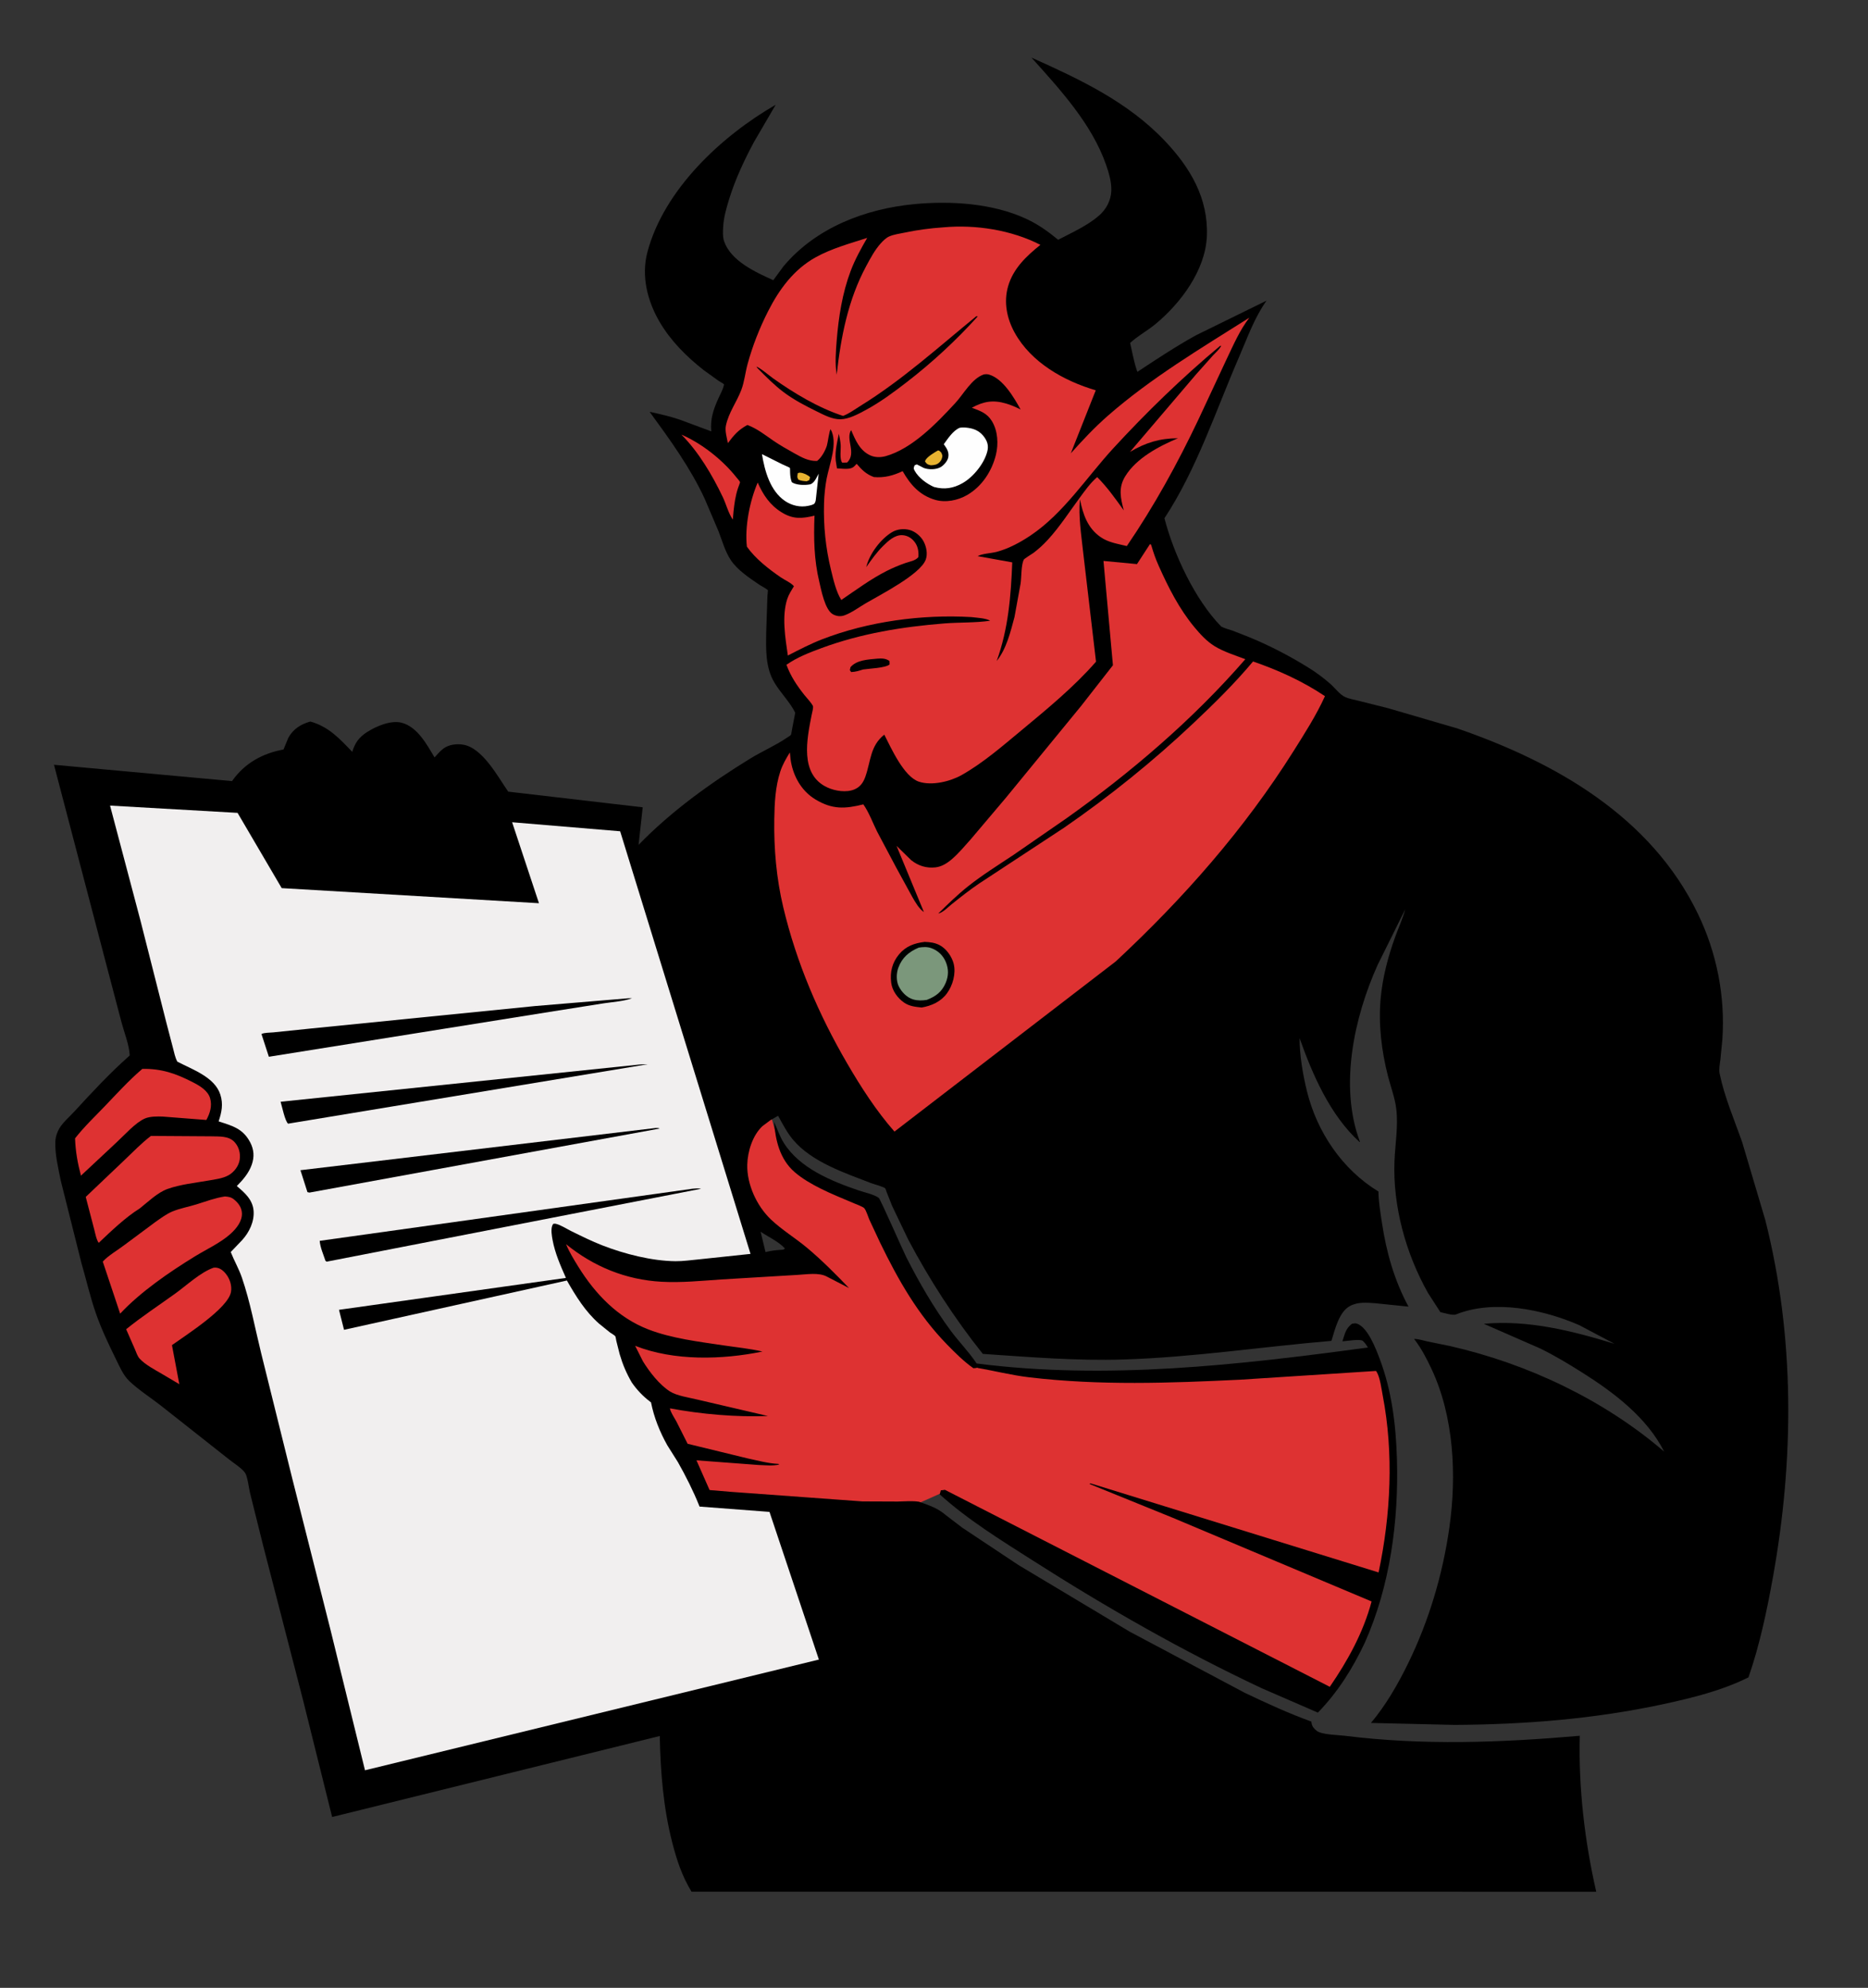 <?xml version="1.0" encoding="UTF-8" standalone="no"?>
<svg
   width="1212.5"
   height="1290"
   version="1.1"
   id="svg136"
   sodipodi:docname="devil-contract-colour.svg"
   inkscape:version="1.2.2 (b0a8486, 2022-12-01)"
   xmlns:inkscape="http://www.inkscape.org/namespaces/inkscape"
   xmlns:sodipodi="http://sodipodi.sourceforge.net/DTD/sodipodi-0.dtd"
   xmlns="http://www.w3.org/2000/svg"
   xmlns:svg="http://www.w3.org/2000/svg"
   xmlns:rdf="http://www.w3.org/1999/02/22-rdf-syntax-ns#"
   xmlns:cc="http://creativecommons.org/ns#"
   xmlns:dc="http://purl.org/dc/elements/1.1/">
  <rect width="100%" height="100%" fill="#333333" stroke="none"/>
  <defs
     id="defs140" />
  <sodipodi:namedview
     id="namedview138"
     pagecolor="#ffffff"
     bordercolor="#000000"
     borderopacity="0.25"
     inkscape:showpageshadow="2"
     inkscape:pageopacity="0.0"
     inkscape:pagecheckerboard="0"
     inkscape:deskcolor="#d1d1d1"
     showgrid="false"
     inkscape:zoom="0.64"
     inkscape:cx="571.09375"
     inkscape:cy="642.96875"
     inkscape:window-width="1652"
     inkscape:window-height="1099"
     inkscape:window-x="0"
     inkscape:window-y="25"
     inkscape:window-maximized="0"
     inkscape:current-layer="g5467" />
  <g
     id="g5467"
     transform="matrix(3,0,0,3,-55.047,-19.262)">
    <g
       id="g5714">
      <path
         style="fill:#de3232;fill-opacity:1;stroke-width:5.615;stroke-linecap:round;stroke-linejoin:round"
         d="m 236.973,302.949 -8.079,-1.616 -4.847,-4.847 -12.926,-19.658 -4.578,-11.31 -9.156,-1.885 -8.617,-6.732 -2.424,-4.847 -2.962,-10.502 -6.463,15.08 4.309,11.579 7.54,7.001 4.039,3.231 -6.194,0.808 -14.003,2.693 h -8.348 l -8.886,-1.616 -10.772,-5.116 -5.924,-1.885 5.924,12.926 7.001,6.463 c 0,0 1.885,6.463 3.501,8.617 1.616,2.154 7.809,12.657 7.809,12.657 l 7.809,15.888 19.658,2.154 26.929,-0.539 4.847,-2.154 14.542,-17.504 z"
         id="path3197" />
      <path
         id="path82"
         d="m 435.19,583.359 c 0.694,9.392 2.955,18.987 10.403,25.432 3.941,3.41 8.638,6.083 13.281,8.412 5.506,2.762 11.271,5.031 16.929,7.46 0.972,0.417 4.496,1.703 5.126,2.476 1.009,1.239 1.865,4.191 2.535,5.735 l 5.501,11.771 c 9.215,18.947 19.1,36.359 33.936,51.574 4.181,4.286 8.411,8.489 13.309,11.963 l 1.968,-0.197 2.783,2.783 16.938,14.151 -33.638,44.54 -4.586,0.572 -0.545,2.027 c 14.277,12.917 30.837,23.088 47.034,33.432 37.218,23.769 76.105,45.982 116.087,64.773 l 28.499,12.375 c 10.133,-10.43 17.554,-22.26 23.753,-35.368 12.838,-28.777 17.232,-61.788 16.302,-93.121 -0.515,-17.34 -2.61,-34.621 -8.815,-50.943 -1.886,-4.961 -5.97,-15.738 -11.4,-17.606 -0.875,-0.3 -1.667,-0.13 -2.54,0.032 -2.518,1.845 -3.436,4.163 -4.302,7.071 l -0.558,1.844 c 2.038,-0.14 9.108,-1.319 10.339,-0.22 1.078,0.961 1.809,2.134 2.586,3.336 -65.433,8.853 -132.428,16.54 -198.302,8.092 l -0.27,-0.412 c -3.783,-5.625 -8.79,-10.689 -12.86,-16.206 -8.646,-11.719 -15.934,-24.306 -22.517,-37.281 -1.687,-3.323 -13.006,-29.164 -13.89,-29.936 -1.905,-1.662 -7.729,-2.967 -10.192,-3.808 -13.747,-4.695 -29.988,-11.256 -38.005,-24.165 -2.087,-3.361 -3.271,-7.013 -4.888,-10.59 z"
         transform="matrix(0.427,0,0,0.427,0,3.05176e-5)" />
      <path
         fill="#fefefe"
         d="m 537.868,707.937 c 8.935,1.534 17.532,3.762 26.596,4.835 35.719,4.232 71.144,2.93 106.953,1.206 l 68.752,-4.433 0.411,0.529 c 1.722,3.024 2.357,8.445 3.026,11.926 5.638,29.339 4.075,60.478 -2.099,89.617 l -146.007,-45.14 -0.463,0.332 42.244,17.15 100.686,42.368 c -4.218,15.756 -12.017,29.895 -21.182,43.233 l -195.384,-99.977 2.884,-10.796 z"
         id="path84"
         transform="matrix(0.427,0,0,0.427,0,3.05176e-5)"
         sodipodi:nodetypes="ccccccccccccccc"
         style="fill:#de3232;fill-opacity:1" />
      <path
         id="path88"
         d="m 565.611,44.215 c 14.403,16.025 30.507,33.492 37.739,54.105 1.486,4.238 2.902,8.919 2.728,13.437 -0.187,4.864 -2.617,9.355 -6.256,12.526 -5.831,5.08 -13.844,8.642 -20.677,12.224 -5.172,-4.269 -10.211,-7.859 -16.325,-10.682 -16.889,-7.798 -38.021,-9.122 -56.325,-7.4 -24.988,2.351 -50.085,11.902 -66.558,31.561 l -5.13,6.993 c -8.913,-4.017 -21.456,-9.685 -24.911,-19.67 -0.786,-2.273 -0.619,-5.058 -0.485,-7.442 0.258,-4.594 1.558,-9.137 2.888,-13.519 3.079,-10.14 7.727,-20.076 12.741,-29.414 l 10.979,-18.824 c -27.583,15.903 -56.548,42.939 -64.989,74.586 -3.247,12.173 -0.011,24.926 6.265,35.57 5.645,9.575 13.53,17.405 22.206,24.243 l 7.588,5.469 c 0.502,0.331 2.439,1.363 2.709,1.757 0.111,0.162 -0.042,0.389 -0.082,0.581 -0.466,2.2 -1.868,4.595 -2.796,6.677 -2.492,5.594 -4.118,10.341 -3.529,16.581 l -15.963,-5.936 c -4.985,-1.713 -10.145,-2.852 -15.286,-3.982 10.166,13.939 20.598,28.261 27.872,43.986 l 7.062,16.59 c 1.865,4.864 3.312,10.174 6.192,14.549 3.344,5.08 9.753,9.283 14.732,12.654 0.855,0.579 3.557,1.917 4.082,2.654 0.04,0.056 -0.24,2.75 -0.256,2.961 l -0.609,18.119 c -0.119,8.873 -0.512,17.926 4.224,25.789 3.095,5.138 7.874,9.853 10.481,15.135 l -1.629,8.462 c -0.126,0.605 -0.311,2.343 -0.59,2.801 -0.196,0.322 -1.646,1.171 -2.023,1.428 -5.807,3.974 -12.463,6.798 -18.481,10.49 -20.236,12.415 -40.08,26.684 -56.659,43.762 l 2.096,-19.021 -68.142,-7.936 c -5.267,-7.507 -12.993,-22.265 -22.938,-23.812 -3.267,-0.509 -7.197,-0.046 -9.904,1.991 -1.658,1.248 -3.094,2.96 -4.499,4.485 -3.894,-6.551 -8.692,-15.506 -16.659,-17.57 -5.475,-1.418 -12.959,1.775 -17.533,4.728 -4.12,2.659 -6.017,5.342 -7.51,10 -6.415,-6.674 -11.983,-12.785 -21.227,-15.341 -4.762,1.304 -8.646,3.745 -11.126,8.188 l -2.467,5.973 c -10.697,1.971 -19.69,6.932 -26.096,16.018 l -90.21,-8.27 26.664,101.748 7.611,28.929 c 1.326,4.956 3.917,11.49 4.096,16.59 -10.187,9.018 -18.996,18.539 -28.174,28.513 -2.424,2.634 -5.627,5.327 -7.451,8.384 -1.209,2.028 -2,4.5 -2.073,6.865 -0.199,6.387 1.529,13.478 2.787,19.748 l 10.426,41.547 c 2.441,8.38 4.375,16.991 7.231,25.24 2.734,7.897 6.335,15.549 10.027,23.034 1.904,3.86 3.879,8.626 7.025,11.611 4.718,4.478 10.58,8.219 15.748,12.233 l 34.595,27.295 c 2.26,1.835 6.918,4.733 8.43,7.153 1.12,1.79 1.804,7.493 2.357,9.812 l 6.6,26.513 20.38,78.911 14.664,58.915 166.009,-41.025 c 0.334,18.046 1.823,36.429 6.325,53.959 2.294,8.934 4.947,16.979 9.762,24.906 l 458.425,0.014 c -5.852,-25.536 -9.02,-52.783 -8.33,-78.993 -40.043,3.461 -79.247,4.958 -119.254,-0.023 -3.502,-0.436 -11.391,-0.473 -13.995,-2.458 -1.37,-1.044 -2.363,-2.17 -2.654,-3.895 l -0.151,-0.842 c -11.499,-4.131 -22.673,-9.303 -33.698,-14.545 l -58.275,-30.957 -56.43,-33.794 -28.366,-18.851 -8.247,-6.284 c -4.358,-3.752 -8.264,-4.948 -13.767,-6.92 -3.486,-0.531 -7.327,-0.136 -10.865,-0.091 l -17.844,-0.073 -66.86,-4.865 -8.05,-0.7 c -0.292,-0.025 -2.294,-0.114 -2.49,-0.224 0,0 -0.609,-1.357 -0.632,-1.41 l -6.014,-13.616 31.455,2.366 c 3.297,0.089 7.231,0.574 10.426,-0.229 l -0.247,-0.316 -0.522,-0.023 c -5.015,-0.287 -10.198,-1.714 -15.121,-2.755 l -30.467,-7.419 -5.712,-11.341 c -1.026,-1.897 -2.884,-4.511 -3.272,-6.609 15.906,2.954 33.532,4.512 49.698,3.886 l -35.858,-8.348 c -4.157,-1.028 -10.277,-1.85 -13.84,-4.124 -5.356,-3.418 -10.373,-9.897 -13.68,-15.286 l -3.936,-7.817 c 19.64,7.765 44.092,7.105 64.526,2.911 -6.532,-1.512 -13.289,-2.158 -19.918,-3.149 -12.459,-1.864 -26.139,-3.494 -37.927,-8.059 -15.487,-5.998 -26.897,-17.938 -35.51,-31.831 -2.222,-3.584 -4.581,-7.439 -6.169,-11.341 14.029,11.376 30.257,18.038 48.444,19.03 9.964,0.543 20.109,-0.476 30.046,-1.158 l 38.613,-2.311 c 4.715,-0.223 11.015,-1.417 15.208,0.938 l 11.085,5.73 c -6.771,-7.046 -13.7,-14.04 -21.195,-20.325 -5.952,-4.99 -12.888,-9.165 -18.476,-14.499 -7.118,-6.796 -12.159,-17.757 -11.908,-27.707 0.169,-6.652 2.665,-14.75 7.638,-19.465 l 4.087,-3.048 3.895,-2.233 c 2.303,4.148 4.526,8.518 7.597,12.16 9.501,11.272 26.084,16.751 39.469,21.931 1.461,0.565 6.356,1.825 7.217,2.668 0.195,0.191 0.594,1.566 0.7,1.844 l 2.81,7.08 8.128,16.979 c 10.741,20.312 23.463,40.01 37.817,57.959 23.877,1.612 47.427,3.584 71.4,2.833 35.18,-1.103 70.203,-6.462 105.245,-9.432 1.754,-5.617 3.804,-14.645 9.313,-17.616 4.152,-2.239 8.521,-1.74 13.025,-1.433 l 16.714,1.703 c -7.228,-13.369 -11.211,-27.539 -13.469,-42.531 -0.769,-5.107 -1.72,-10.613 -1.762,-15.776 -18.391,-11.186 -31.155,-30.179 -36.252,-50.902 -2.071,-8.418 -3.708,-18.089 -3.707,-26.805 6.604,18.651 15.478,39.017 30.38,52.627 l 0.211,-0.082 c -10.618,-28.114 -2.985,-63.154 8.998,-89.725 l 13.95,-28.087 c -1.344,4.877 -3.459,9.443 -5.172,14.197 -3.645,10.121 -6.332,20.363 -7.3,31.112 -1.172,13.007 0.48,26.554 3.707,39.158 1.397,5.457 3.557,11.071 4.215,16.668 1.048,8.915 -0.557,17.536 -0.906,26.421 -0.9,22.919 5.787,46.969 17.021,66.865 l 6.238,9.657 c 1.768,0.36 6.309,1.788 7.826,1.181 19.327,-7.743 44.134,-2.577 62.471,5.373 l 17.95,9.487 C 839.682,689.254 817.419,683.601 794.842,685.665 l 28.471,12.458 c 7.485,3.642 14.495,7.901 21.529,12.334 15.991,10.079 32.685,22.746 41.359,39.945 -30.521,-26.24 -69.137,-44.487 -108.339,-53.432 l -11.542,-2.362 c -1.963,-0.406 -4.397,-1.213 -6.348,-1.295 l -0.453,0.069 0.403,0.517 c 3.323,4.343 5.947,9.433 8.279,14.366 11.512,24.359 12.921,54.173 9.185,80.554 -3.373,23.82 -10.35,47.25 -20.915,68.87 -5.173,10.586 -11.237,21.124 -18.833,30.174 l 42.38,0.989 c 35.47,-0.198 70.622,-2.976 105.336,-10.421 14.85,-3.184 29.888,-6.882 43.574,-13.652 5.644,-16.214 9.349,-33.796 12.389,-50.673 10.773,-59.809 11.133,-121.713 -3.831,-180.888 l -11.716,-39.469 c -4.058,-11.578 -8.933,-22.755 -11.455,-34.842 -0.466,-2.231 0.111,-4.868 0.394,-7.108 L 915.725,541.332 c 1.438,-21.816 -2.902,-43.669 -12.412,-63.35 -23.818,-49.29 -72.099,-76.744 -121.913,-93.931 l -35.021,-10.229 -14.934,-3.748 c -2.205,-0.572 -4.882,-1.007 -6.947,-1.954 -2.672,-1.225 -5.218,-4.704 -7.487,-6.682 -3.194,-2.785 -6.694,-5.447 -10.279,-7.698 -9.777,-6.141 -19.895,-11.416 -30.567,-15.826 l -8.664,-3.41 c -1.83,-0.645 -4.045,-1.109 -5.73,-2.064 -13.336,-13.593 -24.142,-36.863 -28.769,-54.874 16.364,-24.854 26.021,-54.496 37.821,-81.716 4.172,-9.623 7.779,-19.939 13.918,-28.513 l -35.712,17.524 c -10.285,5.687 -19.955,12.089 -29.744,18.563 -1.692,-4.662 -2.556,-9.801 -3.68,-14.636 3.868,-3.606 8.655,-6.118 12.741,-9.487 12.872,-10.615 25.502,-27.391 26.16,-44.801 0.718,-19.02 -8.333,-34.369 -21.117,-47.899 C 614.541,66.648 590.235,55.252 565.611,44.215 Z M 428.384,639.025 c 3.851,2.579 9.347,5.126 12.366,8.54 l -1.002,0.558 c -2.824,0.158 -5.452,0.38 -8.206,1.053 l -0.673,0.169 z"
         transform="matrix(0.427,0,0,0.427,0,3.05176e-5)" />
      <path
         fill="#FEFEFE"
         transform="matrix(0.427,0,0,0.427,0,3.05176e-5)"
         d="m 447.204,254.75 c 0.507,-0.176 0.698,-0.289 1.303,-0.242 1.67,0.129 3.725,1.087 4.93,2.242 l -0.388,1.5 -1.299,0.596 c -1.538,-0.108 -2.819,-0.174 -4.25,-0.825 -0.77,-1.322 -0.493,-1.788 -0.296,-3.271 z"
         id="path90"
         style="fill:#e7b231;fill-opacity:1" />
      <path
         fill="#FEFEFE"
         transform="matrix(0.427,0,0,0.427,0,3.05176e-5)"
         d="m 388.247,235.217 c 10.293,4.426 20.838,12.789 27.779,21.536 0.469,0.591 1.701,1.894 1.938,2.548 0.048,0.131 -0.972,2.811 -1.075,3.122 -1.265,3.813 -1.771,7.545 -2.212,11.524 l -0.377,4.303 c -2.221,-3.137 -3.396,-7.856 -5.09,-11.405 -5.3,-11.108 -12.229,-22.856 -20.963,-31.628 z"
         id="path94"
         style="fill:#de3232;fill-opacity:1" />
      <path
         fill="#fefefe"
         transform="matrix(0.427,0,0,0.427,0,3.05176e-5)"
         d="m 429.057,245.105 10.184,5.085 c 0.488,0.231 3.899,1.718 3.981,1.881 0.095,0.189 0.077,1.959 0.095,2.319 0.086,1.8 0.219,3.225 0.872,4.928 2.163,1.49 6.389,1.61 9.061,1.132 2.286,-0.409 3.467,-3.604 4.544,-5.415 l -1.303,11.846 c -0.111,1.063 -0.129,2.145 -0.709,3.076 -0.494,0.793 -2.354,1.129 -3.232,1.322 -4.067,0.891 -8.384,-0.122 -11.8,-2.439 -7.549,-5.12 -10.301,-15.237 -11.693,-23.735 z"
         id="path96" />
      <path
         id="path98"
         d="m 115.103,556.517 c -6.759,5.731 -12.85,12.494 -18.989,18.879 -5.071,5.274 -10.604,10.562 -15.112,16.325 0.259,6.691 1.274,12.446 2.989,18.888 l 18.201,-17.002 c 3.92,-3.605 9.48,-9.973 14.302,-11.991 2.527,-1.057 6.358,-1.04 9.053,-0.92 l 21.986,1.707 c 1.837,-3.399 3.005,-7.057 1.918,-10.938 -1.116,-3.988 -5.383,-6.435 -8.824,-8.201 -8.609,-4.418 -15.776,-6.9 -25.524,-6.746 z m 4.343,33.968 c -4.809,3.678 -9.089,8.125 -13.469,12.297 l -19.565,18.604 4.284,16.403 c 0.517,1.99 1.09,5.243 2.297,6.865 6.314,-5.962 13.442,-12.856 20.805,-17.446 4.18,-3.313 8.972,-8.015 13.995,-9.831 6.413,-2.318 13.916,-3.089 20.645,-4.261 3.326,-0.58 7.381,-1.04 10.348,-2.714 2.82,-1.591 5.224,-4.725 5.657,-7.986 0.42,-3.156 -0.381,-6.262 -2.499,-8.682 -2.977,-3.4 -7.881,-2.91 -12.041,-3.053 z m 37.46,30.668 c -4.961,0.745 -9.632,2.528 -14.407,4.009 -3.938,1.222 -8.235,1.99 -12.041,3.542 -3.179,1.296 -6.091,3.526 -8.892,5.487 l -15.428,11.465 c -3.361,2.583 -8.31,5.418 -11.094,8.494 l 8.81,26.371 c 10.418,-11.12 24.824,-20.989 37.821,-28.979 5.871,-3.609 13.216,-6.956 18.275,-11.593 2.826,-2.589 5.798,-6.265 5.606,-10.334 -0.139,-2.955 -1.847,-5.214 -4.096,-7.016 -1.429,-1.144 -2.777,-1.314 -4.554,-1.446 z m -4.847,36.027 -0.883,0.069 c -6.686,2.354 -13.591,8.907 -19.368,13.066 -8.323,5.993 -16.941,11.642 -24.915,18.101 l 4.449,10.165 c 0.667,1.536 1.268,3.521 2.407,4.76 2.812,3.06 7.71,5.607 11.304,7.721 l 8.778,5.19 -3.73,-19.785 c 7.209,-5.189 28.469,-18.61 29.913,-26.975 0.526,-3.046 -0.508,-6.406 -2.357,-8.833 -1.394,-1.83 -3.187,-3.406 -5.597,-3.478 z"
         transform="matrix(0.427,0,0,0.427,0,3.05176e-5)"
         style="fill:#de3232;fill-opacity:1" />
      <path
         fill="#FEFEFE"
         transform="matrix(0.427,0,0,0.427,0,3.05176e-5)"
         d="m 625.62,290.75 0.502,0.061 0.283,0.689 c 1.024,3.527 2.128,6.667 3.633,10.046 4.905,11.011 10.39,21.869 18.128,31.195 2.95,3.555 6.275,7.193 10.243,9.634 4.679,2.878 10.447,4.642 15.577,6.609 -26.357,30.386 -58.038,57.481 -90.79,80.715 l -26.682,18.427 c -7.78,5.189 -15.728,10.113 -23.06,15.941 -5.323,4.231 -10.209,9.009 -15.063,13.761 2.349,-0.479 4.918,-3.21 6.793,-4.711 4.545,-3.636 9.081,-7.219 13.905,-10.485 l 43.161,-28.353 c 23.066,-15.923 44.933,-33.553 65.325,-52.787 10.612,-10.01 20.948,-20.165 30.33,-31.367 12.957,4.495 25.005,9.939 36.432,17.574 -4.376,9.662 -10.229,18.788 -15.871,27.757 -24.965,39.685 -55.853,74.726 -90.113,106.613 l -112.15,86.215 c -9.199,-10.454 -16.906,-22.433 -23.907,-34.439 -14.516,-24.897 -25.763,-51.156 -32.449,-79.242 -3.454,-14.509 -4.778,-29.596 -4.542,-44.486 0.13,-8.168 0.502,-16.399 3.05,-24.235 1.139,-3.505 2.923,-6.563 4.857,-9.678 0.175,2.189 0.392,4.344 0.902,6.485 1.704,7.17 5.73,13.544 12.117,17.377 8.496,5.098 14.906,4.764 24.201,2.449 2.849,4.022 4.813,9.444 7.033,13.897 l 9.752,18.359 7.963,14.544 c 1.522,2.651 3.412,6.034 5.951,7.771 l -13.873,-33.545 7.427,7.251 c 3.589,2.882 7.735,4.143 12.293,3.642 3.161,-0.347 5.95,-2.118 8.314,-4.151 3.414,-2.937 6.461,-6.592 9.463,-9.95 l 17.749,-20.961 38.332,-46.769 16.067,-20.56 -4.787,-52.843 16.97,1.602 z"
         id="path106"
         style="fill:#de3232;fill-opacity:1" />
      <path
         transform="matrix(0.427,0,0,0.427,0,3.05176e-5)"
         d="m 511.515,492.193 c 2.724,0.11 5.117,0.365 7.591,1.659 3.374,1.764 6.248,5.853 7.131,9.517 1.182,4.907 -0.501,10.865 -3.435,14.881 -3.096,4.238 -7.796,6.314 -12.817,7.183 -3.249,-0.346 -6.211,-0.605 -8.965,-2.527 -3.274,-2.286 -5.975,-6.025 -6.479,-10.048 -0.675,-5.393 0.498,-10.146 3.977,-14.358 3.41,-4.129 7.845,-5.698 12.997,-6.307 z"
         id="path108" />
      <path
         fill="#FEFEFE"
         transform="matrix(0.427,0,0,0.427,0,3.05176e-5)"
         d="m 508.507,495.089 c 2.099,-0.337 4.223,-0.473 6.269,0.234 3.428,1.186 6.075,3.735 7.459,7.077 1.476,3.562 1.422,7.058 -0.096,10.603 -1.979,4.619 -5.04,6.811 -9.559,8.573 -2.343,0.35 -4.604,0.43 -6.898,-0.24 -3.181,-0.928 -5.907,-3.764 -7.331,-6.7 -1.319,-2.718 -1.228,-6.586 -0.178,-9.382 1.956,-5.21 5.385,-8.049 10.334,-10.165 z"
         id="path110"
         style="fill:#7b977b;fill-opacity:1" />
      <path
         fill="#FEFEFE"
         transform="matrix(0.427,0,0,0.427,0,3.05176e-5)"
         d="m 520.963,130.206 c 16.343,-1.502 34.569,1.344 49.184,8.871 -7.092,5.695 -13.749,11.943 -16.361,20.968 -2.312,7.985 -0.663,16.28 3.288,23.455 8.353,15.169 25.024,24.548 41.127,29.257 l -12.645,31.937 c 5.868,-6.571 12.084,-13.177 18.712,-18.983 21.839,-19.134 47.265,-34.256 71.739,-49.724 -4.867,6.377 -7.994,13.66 -11.434,20.854 l -14.375,30.771 c -10.516,22.153 -22.415,43.793 -36.255,64.05 -4.6,-1.153 -9.239,-1.75 -13.256,-4.514 -6.673,-4.594 -8.97,-11.614 -10.5,-19.142 -0.846,8.613 0.711,18.113 1.619,26.713 l 6.526,55.519 c -11.119,12.762 -24.804,23.991 -37.806,34.786 -9.435,7.834 -19.676,16.718 -30.391,22.708 -5.799,3.243 -15.002,5.439 -21.497,3.311 -7.683,-2.518 -14.113,-17.037 -17.601,-23.853 -7.222,5.789 -6.76,13.337 -9.577,21.31 -1.034,2.925 -2.609,5.211 -5.544,6.441 -4.078,1.708 -9.717,0.843 -13.666,-0.966 -14.3,-6.549 -10.387,-24.658 -8.004,-36.785 0.165,-0.842 1.007,-3.824 0.613,-4.572 -0.942,-1.786 -2.918,-3.779 -4.198,-5.386 -3.856,-4.837 -7.049,-9.595 -9.185,-15.427 5.373,-3.788 11.792,-6.263 17.926,-8.518 20.041,-7.368 40.808,-10.727 62.012,-12.422 7.731,-0.618 15.597,-0.264 23.277,-1.366 -2.025,-1.33 -7.108,-1.541 -9.57,-1.86 -24.967,-1.452 -52.328,2.224 -75.668,11.298 -5.961,2.318 -11.593,5.26 -17.27,8.185 -1.3,-8.878 -3.147,-20.007 -0.299,-28.668 0.748,-2.273 2.148,-4.403 3.369,-6.453 -1.547,-1.817 -4.681,-3.125 -6.692,-4.508 -6.073,-4.179 -12.881,-9.454 -17.135,-15.531 -1.154,-10.071 1.471,-23.184 5.476,-32.473 2.772,6.307 6.247,11.481 12.216,15.143 5.792,3.554 10.251,3.133 16.568,1.637 -0.436,11.496 -0.264,22.226 2.426,33.518 0.966,4.057 2.86,14.242 6.889,16.436 1.875,1.021 3.892,1.266 5.898,0.528 3.765,-1.385 7.363,-4.115 10.843,-6.153 7.288,-4.269 27.504,-14.546 30.295,-22.036 1.104,-2.963 0.326,-6.667 -1.141,-9.372 -1.398,-2.577 -4.193,-4.914 -7.033,-5.684 -2.871,-0.778 -6.225,-0.45 -8.802,1.067 -5.876,3.457 -11.638,11.211 -13.163,17.76 2.685,-3.818 5.273,-7.488 8.6,-10.774 2.531,-2.499 5.86,-5.601 9.673,-5.408 2.414,0.122 4.46,1.279 5.993,3.121 1.944,2.335 2.362,5.039 2.164,7.978 -1.516,1.854 -4.232,2.199 -6.483,2.98 -3.276,1.137 -6.469,2.469 -9.565,4.034 -8.168,4.131 -15.469,9.606 -23.027,14.715 -2.683,-4.321 -4.023,-10.365 -5.224,-15.288 -2.698,-11.065 -3.847,-22.306 -3.517,-33.691 0.119,-4.105 0.569,-8.634 1.353,-12.666 1.368,-7.045 5.847,-18.024 1.989,-24.834 -0.661,0.482 -1.447,6.866 -1.887,8.25 -0.858,2.695 -2.701,6.047 -4.967,7.794 -4.344,0.193 -7.993,-1.891 -11.681,-3.957 -3.474,-1.945 -7.025,-3.938 -10.314,-6.186 -4.433,-3.03 -8.222,-6.147 -13.313,-8.077 -4.577,2.445 -6.779,5.086 -9.899,9.187 -0.505,-2.67 -1.574,-6.195 -1.002,-8.872 1.433,-6.705 5.393,-11.783 7.785,-18.012 1.541,-4.014 2.023,-8.81 3.155,-12.999 2.501,-9.253 6.085,-18.351 10.422,-26.898 5.651,-11.138 13.028,-21.204 24.136,-27.363 8.068,-4.473 17.349,-6.986 26.095,-9.816 -3.106,5.372 -6.164,10.886 -8.359,16.703 -4.243,11.246 -6.115,23.251 -7.087,35.188 -0.453,5.561 -0.927,11.851 -0.019,17.369 2.147,-19.132 5.778,-37.955 15.005,-55.061 2.123,-3.936 4.319,-8.086 7.326,-11.429 1.156,-1.286 2.625,-2.743 4.221,-3.47 2.353,-1.072 5.318,-1.427 7.835,-1.961 6.551,-1.388 12.97,-2.241 19.657,-2.684 z"
         id="path112"
         style="fill:#de3232;fill-opacity:1" />
      <path
         transform="matrix(0.427,0,0,0.427,0,3.05176e-5)"
         d="m 487.373,348.711 c 2.292,-0.181 4.417,-0.206 6.3,1.19 l 0.043,1.752 c -2.095,1.813 -10.377,2.05 -13.437,2.546 -2.041,0.634 -3.868,1.245 -6.029,1.288 l -0.668,-0.987 0.355,-1.5 c 3.177,-3.665 8.902,-3.847 13.436,-4.289 z"
         id="path114" />
      <path
         transform="matrix(0.427,0,0,0.427,0,3.05176e-5)"
         d="m 537.65,175.25 0.771,0.053 c -10.878,12.079 -23.119,23.391 -35.977,33.31 -6.648,5.128 -13.331,10.1 -20.737,14.104 -3.743,2.024 -8.483,4.618 -12.801,4.716 -4.211,0.097 -8.399,-2.17 -12.1,-3.986 -5.774,-2.835 -11.634,-5.881 -16.787,-9.761 -4.695,-3.535 -8.822,-7.712 -12.954,-11.871 l -0.815,-0.977 c 0.954,-0.177 7.042,4.865 8.31,5.767 10.692,7.603 23.113,15.071 35.581,19.122 3.009,-1.079 6.079,-3.389 8.838,-5.092 21.13,-13.049 39.501,-29.736 58.671,-45.385 z"
         id="path116" />
      <path
         transform="matrix(0.427,0,0,0.427,0,3.05176e-5)"
         d="m 661.214,190.25 0.547,-0.04 c -0.842,1.778 -2.735,3.332 -4.088,4.799 l -8.563,9.588 -33.567,39.368 c 7.868,-4.672 15.066,-6.897 24.3,-6.918 -9.675,4.082 -21.066,10.059 -26.718,19.285 -3.596,5.871 -2.337,11.039 -0.732,17.261 -4.206,-5.889 -8.345,-11.715 -13.462,-16.868 -3.634,3.149 -6.193,6.852 -9.018,10.685 -5.27,7.149 -10.05,14.618 -16.096,21.183 -2.193,2.38 -4.614,4.597 -7.196,6.549 -0.795,0.601 -4.636,2.837 -4.943,3.489 -1.298,2.755 -1.104,8.773 -1.55,11.944 l -3.103,17.024 c -2.003,7.465 -4.071,16.184 -9.025,22.285 5.886,-16.257 7.219,-32.796 7.884,-49.953 l -17.542,-3.157 c 2.279,-1.294 6.858,-1.448 9.568,-2.156 6.119,-1.597 12.167,-4.889 17.387,-8.407 16.626,-11.205 28.267,-29.358 41.72,-43.999 16.74,-18.22 35.178,-36.111 54.197,-51.962 z"
         id="path118" />
      <path
         transform="matrix(0.427,0,0,0.427,0,3.05176e-5)"
         d="m 541.394,204.75 c 0.977,-0.195 1.82,-0.224 2.79,0.064 7.071,2.105 12.628,11.682 15.928,17.668 -2.412,-1.22 -4.766,-2.262 -7.365,-3.025 -6.611,-1.938 -11.399,-1.092 -17.348,2.138 4.277,1.588 7.744,2.732 10.241,6.883 2.953,4.908 3.305,11.517 1.959,16.975 -2.048,8.3 -7.049,15.966 -14.514,20.33 -4.717,2.757 -10.995,4.026 -16.32,2.455 -7.843,-2.315 -12.513,-7.684 -16.416,-14.524 -4.828,2.271 -9.197,3.441 -14.549,3.005 -3.831,-1.397 -6.155,-3.645 -8.751,-6.719 l -1.263,1.313 c -2,1.934 -6.078,1.055 -8.707,1 L 466.75,250.3 c -1.083,-5.307 0.243,-10.291 1.257,-15.51 0.402,1.802 0.774,3.618 0.925,5.46 0.205,2.5 -0.683,7.432 0.818,9.192 l 2.5,-0.111 c 4.879,-4.834 -0.968,-11.677 2,-16.42 2.142,5.041 4.351,10.383 9.703,12.819 2.404,1.094 5.285,1.093 7.797,0.39 13.474,-3.769 26.008,-16.871 35.215,-26.83 4.291,-4.642 8.342,-12.404 14.429,-14.54 z"
         id="path120" />
      <path
         fill="#FEFEFE"
         transform="matrix(0.427,0,0,0.427,0,3.05176e-5)"
         d="m 518.178,243.25 0.554,0.035 c 1.35,1.009 1.323,1.078 1.773,2.715 -0.242,1.327 -0.437,2.125 -1.384,3.126 -1.311,1.386 -2.685,1.529 -4.502,1.624 -1.782,-0.469 -1.837,-0.416 -2.919,-1.889 l 0.103,-0.459 c 0.739,-1.905 4.679,-4.13 6.375,-5.152 z"
         id="path122"
         style="fill:#e7b231;fill-opacity:1" />
      <path
         fill="#fefefe"
         transform="matrix(0.427,0,0,0.427,0,3.05176e-5)"
         d="m 529.237,231.75 c 1.505,-0.274 2.858,-0.163 4.372,0.049 3.461,0.484 6.195,1.929 8.226,4.849 1.532,2.202 2.078,4.324 1.442,6.945 -1.493,6.151 -7.032,13.018 -12.514,16.163 -4.683,2.686 -9.317,3.402 -14.54,1.975 -3.672,-1.621 -7.794,-4.626 -9.792,-8.231 -0.688,-1.241 -0.477,-1.553 -0.003,-2.75 l 1.106,-0.453 3.563,1.821 c 2.451,0.916 6.159,0.877 8.469,-0.419 1.587,-0.89 3.546,-3.121 3.891,-4.949 0.467,-2.475 -0.524,-4.207 -1.892,-6.142 l -0.39,-0.515 c 2.108,-2.89 4.698,-6.915 8.062,-8.343 z"
         id="path124" />
      <path
         fill="#FEFEFE"
         transform="matrix(0.427,0,0,0.427,0,3.05176e-5)"
         d="m 98.73,423.138 64.623,3.693 22.358,38.122 130.353,7.648 -13.598,-41.021 54.74,4.578 66.059,214.094 -26.252,2.78 c -3.864,0.359 -7.883,0.96 -11.763,0.925 -11.967,-0.109 -25.845,-3.662 -37,-7.992 -5.43,-2.108 -10.696,-4.729 -15.921,-7.299 -2.183,-1.074 -5.472,-3.218 -7.829,-3.677 -0.557,-0.109 -0.76,-0.022 -1.25,0.089 -0.226,0.406 -0.388,0.64 -0.523,1.067 -0.634,1.993 -0.158,4.938 0.221,6.98 1.268,6.836 3.989,12.976 6.784,19.29 l -114.99,16.167 2.552,10.126 112.928,-24.973 c 4.588,8.029 9.311,15.688 16.326,21.88 l 5.485,4.425 c 0.656,0.484 2.264,1.349 2.717,1.938 0.187,0.243 0.425,1.96 0.498,2.287 l 1.714,6.785 c 1.547,5.266 3.413,9.684 6.179,14.418 2.561,3.669 5.544,6.822 9.101,9.543 l 0.597,0.453 c 1.509,7.637 4.476,15.024 8.29,21.797 l 5.345,8.489 c 3.887,6.853 7.883,14.758 10.783,22.068 l 0.17,0.441 35.452,2.694 25.027,74.808 -229.991,56.085 -17.591,-71.596 -19.203,-75.964 -15.845,-63.835 c -3.113,-12.648 -5.523,-25.912 -9.747,-38.213 -1.525,-4.444 -3.92,-8.549 -5.642,-12.926 l 5.796,-6.062 c 3.583,-3.949 6.189,-9.331 5.788,-14.75 -0.42,-5.686 -4.487,-9.212 -8.515,-12.618 3.153,-3.152 6.087,-6.57 7.589,-10.846 1.369,-3.893 1.13,-7.59 -0.783,-11.255 -3.705,-7.1 -9.085,-8.382 -16.017,-10.657 1.549,-4.612 2.406,-8.721 0.883,-13.534 -2.83,-8.94 -14.301,-12.772 -21.803,-16.73 -1.145,-2.042 -1.633,-4.768 -2.24,-7.031 L 127.29,533.2 114.134,481.365 Z"
         id="path126"
         style="fill:#f1efef;fill-opacity:1" />
      <path
         transform="matrix(0.427,0,0,0.427,0,3.05176e-5)"
         d="m 393.948,617.225 c 1.476,-0.103 2.812,-0.292 4.269,0.025 l -188.967,36.789 -0.749,0.158 -0.613,-0.447 c -1.04,-3.112 -2.692,-6.856 -2.926,-10.121 z"
         id="path128" />
      <path
         transform="matrix(0.427,0,0,0.427,0,3.05176e-5)"
         d="m 373.077,586.712 c 1.365,-0.123 2.904,-0.558 4.145,0.038 l -177.472,32.444 -1,-0.234 -3.543,-11.105 z"
         id="path130" />
      <path
         transform="matrix(0.427,0,0,0.427,0,3.05176e-5)"
         d="m 367.816,554.24 3.434,-0.076 -181.5,29.984 -0.746,0.154 c -1.557,-0.997 -3.202,-9.003 -3.843,-11.131 z"
         id="path132" />
      <path
         transform="matrix(0.427,0,0,0.427,0,3.05176e-5)"
         d="m 361.281,520.756 1.969,-0.034 c -4.262,1.572 -9.8,1.902 -14.328,2.583 l -25.317,4 -144.397,23.079 -3.746,-11.507 c 1.257,-0.753 4.443,-0.685 6.046,-0.852 L 200.297,536.094 314,524.703 Z"
         id="path134" />
    </g>
  </g>
</svg>

